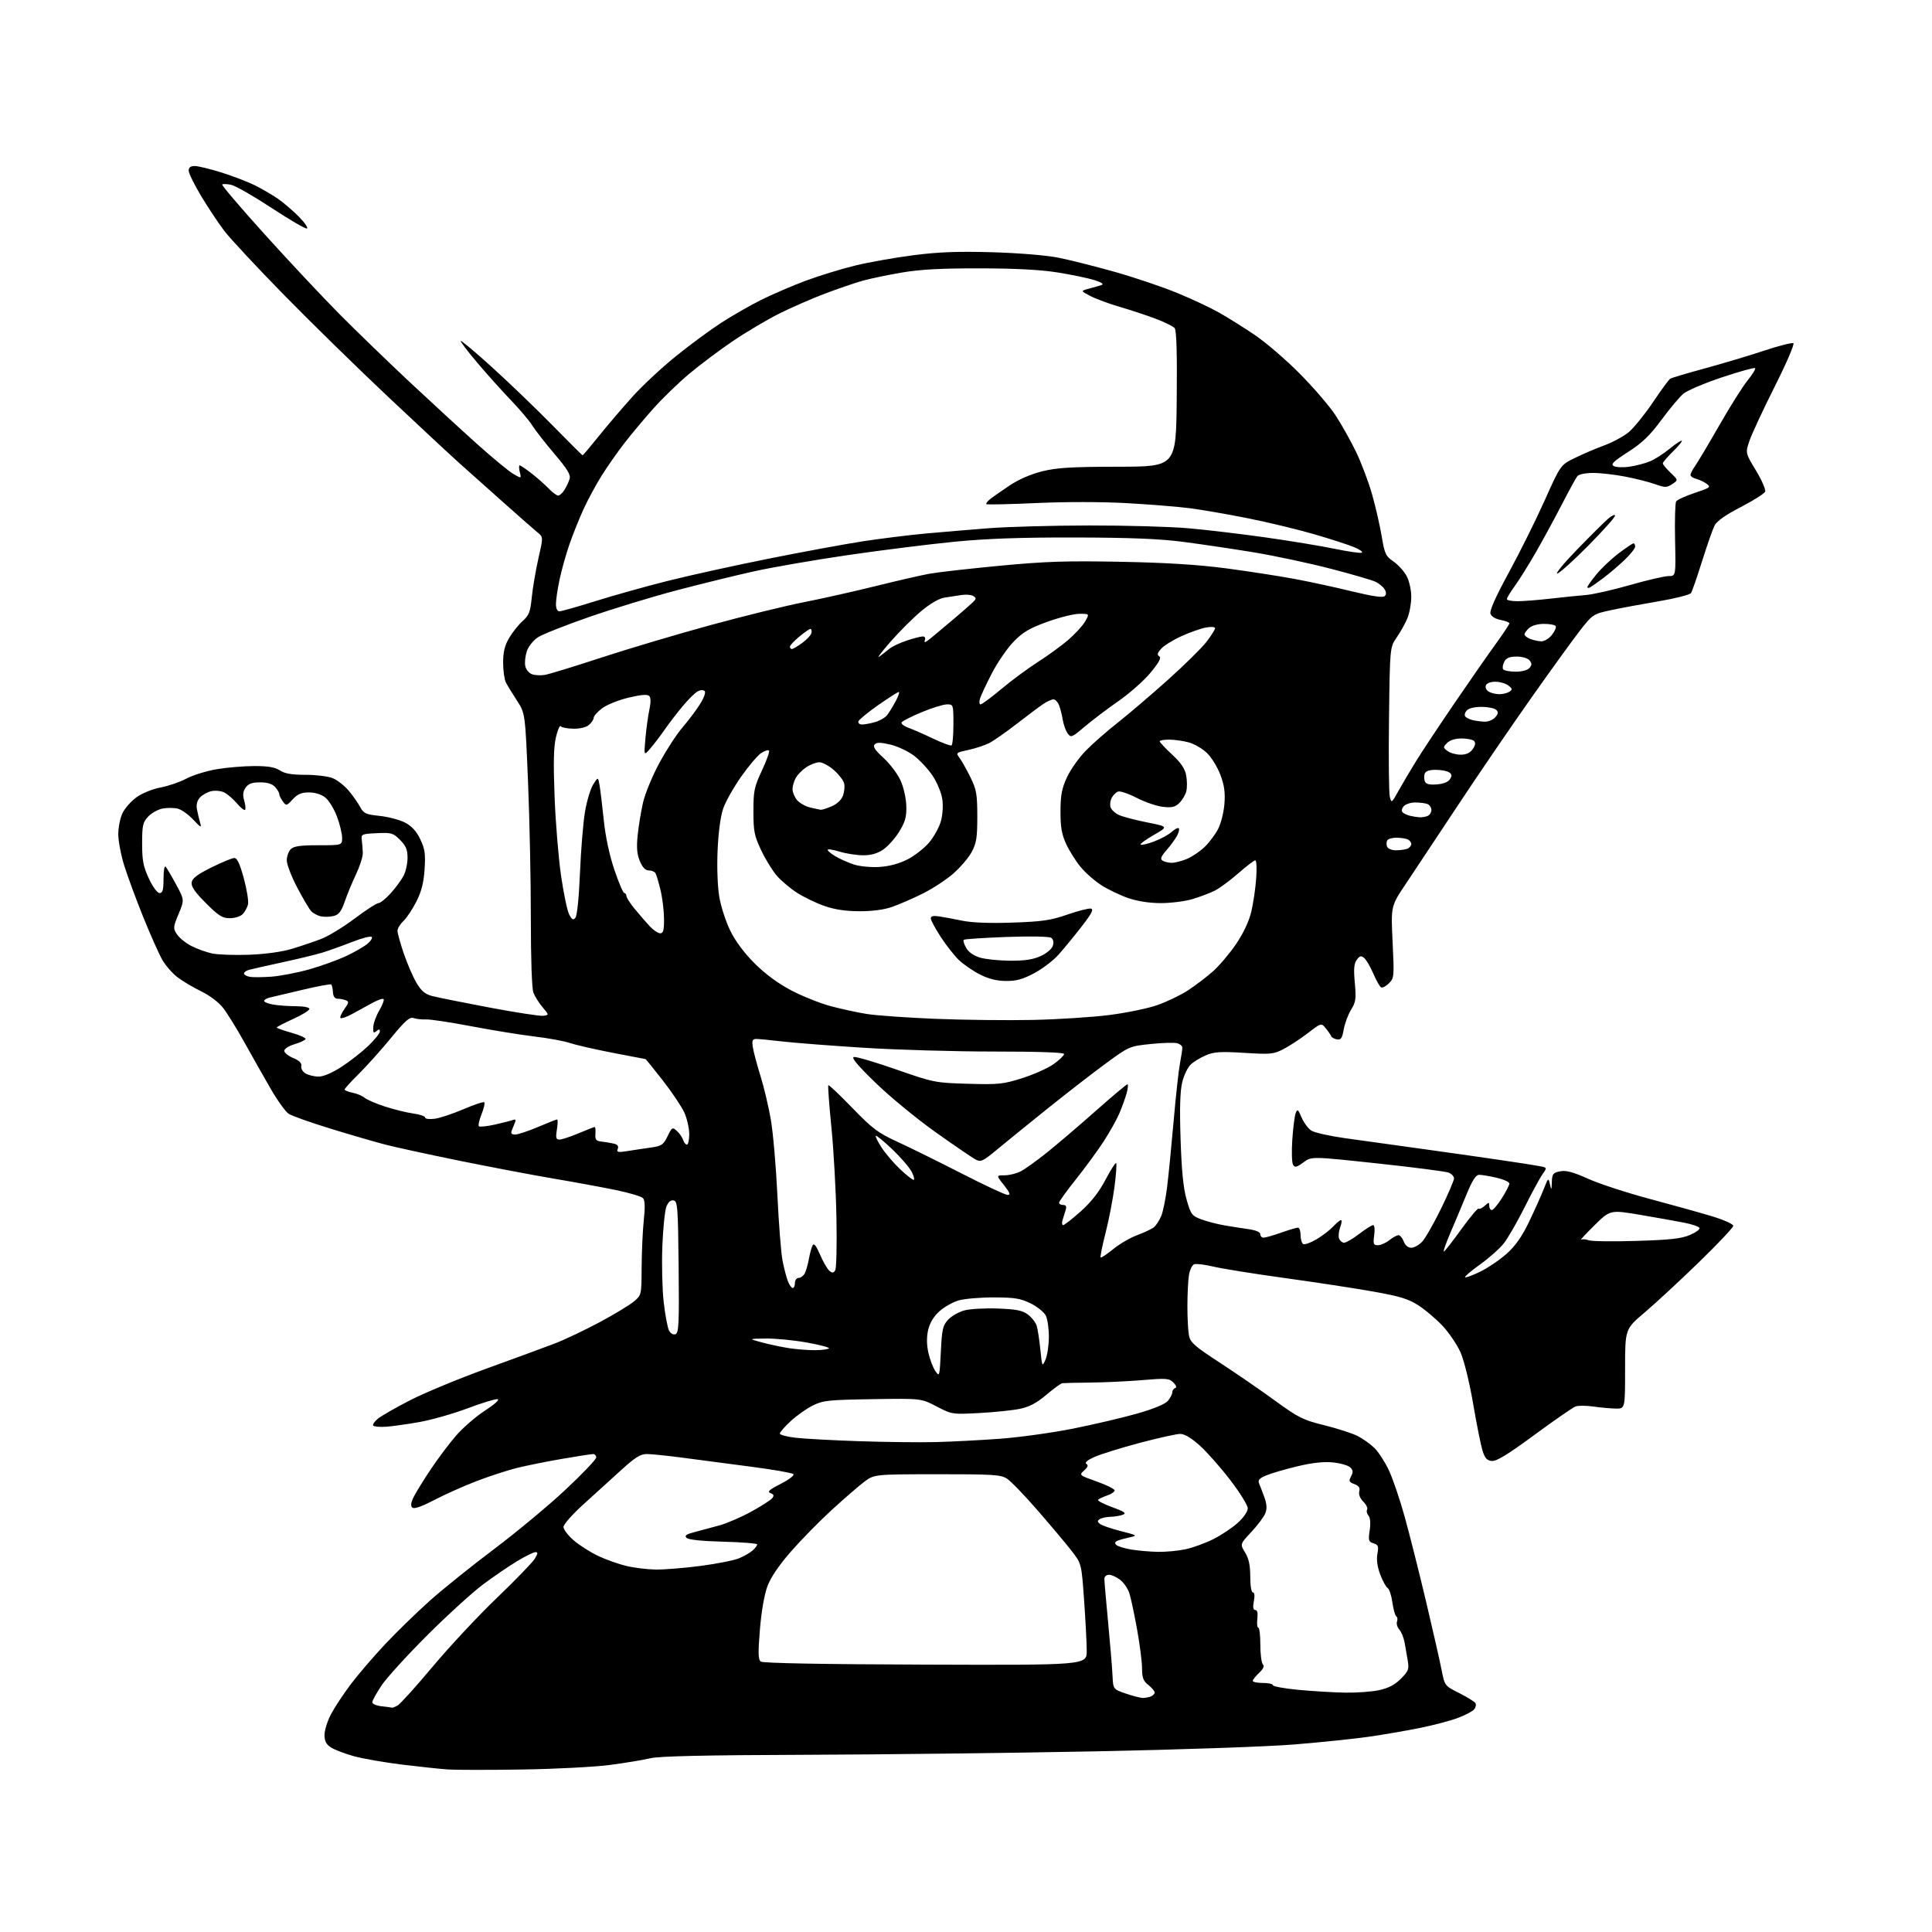 <?xml version="1.0" encoding="UTF-8" standalone="no"?>
<svg 
  version="1.1" 
  xmlns="http://www.w3.org/2000/svg" 
  xmlns:xlink="http://www.w3.org/1999/xlink" 
  xmlns:svg="http://www.w3.org/2000/svg"
  xmlns:rdf="http://www.w3.org/1999/02/22-rdf-syntax-ns#"
  xmlns:cc="http://creativecommons.org/ns#"
  xmlns:dc="http://purl.org/dc/elements/1.1/"
  viewBox="0 0 768 768"
  width="768"
  height="768"
>
<style>svg {background-color: white; }</style>"
<path stroke="none" fill="black" fill-rule="evenodd" d="M207.50,703.41C194.30,703.61 181.03,703.60 178.00,703.39C174.97,703.18 166.78,702.30 159.78,701.45C152.79,700.59 144.15,699.08 140.58,698.09C137.02,697.11 132.95,695.54 131.55,694.63C129.66,693.39 129.00,692.09 129.00,689.63C129.00,687.80 130.16,684.09 131.59,681.40C133.01,678.70 136.55,673.35 139.45,669.50C142.36,665.65 148.51,658.48 153.12,653.57C157.73,648.67 165.75,640.86 170.95,636.23C176.15,631.60 187.62,622.38 196.45,615.75C205.28,609.11 218.01,598.52 224.75,592.22C231.49,585.91 237.00,580.13 237.00,579.38C237.00,578.62 236.44,578.00 235.75,578.01C235.06,578.01 229.49,578.88 223.37,579.93C217.25,580.98 209.15,582.62 205.37,583.56C201.59,584.51 194.45,586.84 189.50,588.74C184.55,590.64 176.99,594.01 172.69,596.24C167.35,599.01 164.56,599.96 163.86,599.26C163.15,598.55 163.37,597.17 164.55,594.86C165.50,593.01 168.52,588.12 171.28,584.00C174.03,579.88 178.51,573.91 181.24,570.75C183.96,567.59 189.15,563.09 192.77,560.75C196.59,558.28 198.70,556.38 197.81,556.20C196.96,556.04 191.60,557.67 185.88,559.83C180.17,561.98 171.45,564.46 166.50,565.33C161.55,566.20 155.61,567.02 153.29,567.16C150.98,567.30 148.78,567.11 148.40,566.73C148.02,566.36 148.79,565.15 150.11,564.04C151.42,562.93 157.22,559.60 163.00,556.63C168.78,553.66 182.45,548.00 193.38,544.04C204.32,540.09 216.55,535.58 220.57,534.04C224.58,532.49 232.61,528.68 238.40,525.58C244.19,522.47 250.30,518.78 251.97,517.37C255.00,514.82 255.00,514.82 255.06,503.66C255.10,497.52 255.48,489.12 255.92,485.00C256.48,479.82 256.38,477.12 255.60,476.28C254.99,475.60 250.06,474.14 244.65,473.03C239.24,471.92 228.12,469.87 219.94,468.49C211.76,467.10 195.03,463.93 182.78,461.44C170.53,458.94 157.12,456.03 153.00,454.95C148.88,453.88 139.09,451.03 131.26,448.62C123.43,446.21 116.00,443.57 114.76,442.76C113.52,441.95 110.32,437.50 107.65,432.89C104.98,428.28 100.29,420.00 97.24,414.50C94.18,409.00 90.34,402.78 88.69,400.67C86.95,398.43 83.33,395.69 79.98,394.07C76.83,392.54 72.60,390.03 70.58,388.49C68.55,386.95 65.84,383.84 64.54,381.59C63.24,379.34 59.83,371.69 56.96,364.59C54.10,357.50 50.69,348.27 49.39,344.09C48.09,339.92 47.02,334.32 47.02,331.65C47.01,328.98 47.75,325.22 48.67,323.28C49.59,321.35 52.09,318.49 54.24,316.94C56.49,315.31 60.56,313.66 63.82,313.04C66.95,312.45 71.58,310.85 74.12,309.50C76.66,308.14 82.06,306.47 86.12,305.78C90.18,305.09 96.90,304.53 101.05,304.52C106.57,304.51 109.31,304.97 111.26,306.25C113.21,307.53 115.98,308.00 121.50,308.00C125.66,308.00 130.52,308.61 132.30,309.35C134.08,310.09 136.87,312.28 138.52,314.20C140.16,316.13 142.23,319.05 143.11,320.70C144.56,323.37 145.37,323.75 150.88,324.33C154.26,324.68 158.77,325.86 160.91,326.95C163.64,328.35 165.45,330.29 167.02,333.54C168.90,337.42 169.18,339.32 168.78,345.51C168.43,350.90 167.56,354.33 165.51,358.39C163.97,361.43 161.65,364.92 160.36,366.13C159.06,367.35 158.00,369.09 158.00,370.00C158.00,370.91 159.12,374.94 160.49,378.97C161.86,382.99 164.12,388.23 165.51,390.61C167.45,393.92 168.92,395.17 171.77,395.93C173.82,396.47 184.05,398.53 194.50,400.50C204.95,402.47 214.58,403.95 215.90,403.79C218.31,403.50 218.31,403.50 215.68,400.39C214.24,398.68 212.59,396.06 212.03,394.57C211.42,392.96 211.01,381.09 211.02,365.18C211.03,350.51 210.53,326.12 209.91,311.00C208.77,283.50 208.77,283.50 205.50,278.50C203.70,275.75 201.73,272.52 201.11,271.32C200.50,270.11 200.00,266.55 200.00,263.40C200.00,259.16 200.62,256.62 202.40,253.59C203.72,251.34 206.13,248.32 207.76,246.87C210.30,244.60 210.81,243.28 211.40,237.37C211.78,233.59 212.96,226.68 214.02,222.00C215.96,213.50 215.96,213.50 213.73,211.68C212.50,210.69 206.35,205.29 200.06,199.68C193.77,194.08 185.90,187.06 182.56,184.07C179.23,181.09 166.60,169.33 154.50,157.95C142.40,146.56 123.72,128.29 113.00,117.35C102.28,106.41 91.59,94.94 89.24,91.88C86.90,88.81 82.74,82.56 79.99,77.99C77.25,73.42 75.00,68.85 75.00,67.84C75.00,66.55 75.74,66.00 77.45,66.00C78.79,66.00 83.63,67.18 88.20,68.62C92.76,70.06 98.75,72.37 101.50,73.75C104.25,75.14 108.30,77.51 110.50,79.02C112.70,80.54 116.43,83.73 118.79,86.13C121.15,88.52 122.59,90.64 122.00,90.83C121.41,91.03 115.10,87.36 107.99,82.68C100.88,78.00 93.66,73.87 91.96,73.49C90.25,73.12 88.62,73.05 88.33,73.34C88.04,73.63 95.65,82.56 105.24,93.18C114.83,103.81 128.26,118.13 135.09,125.01C141.91,131.88 154.48,144.03 163.00,152.01C171.53,159.98 183.52,171.00 189.65,176.50C195.79,182.00 202.26,187.35 204.04,188.39C207.29,190.28 207.29,190.28 206.62,187.64C206.26,186.19 206.24,185.00 206.59,185.00C206.93,185.00 209.08,186.45 211.36,188.23C213.64,190.01 216.69,192.71 218.15,194.23C219.61,195.75 221.29,197.00 221.88,197.00C222.47,197.00 223.59,195.99 224.37,194.75C225.15,193.51 226.08,191.54 226.42,190.38C226.91,188.73 225.57,186.50 220.44,180.47C216.80,176.19 212.80,171.07 211.55,169.09C210.30,167.12 206.56,162.68 203.24,159.24C199.91,155.79 193.94,149.14 189.96,144.46C185.98,139.77 182.92,135.75 183.15,135.52C183.38,135.29 188.95,139.97 195.53,145.93C202.11,151.88 212.86,162.20 219.41,168.87C225.95,175.54 231.44,181.00 231.60,181.00C231.76,181.00 234.73,177.48 238.19,173.17C241.66,168.87 247.65,161.86 251.50,157.60C255.35,153.33 263.00,146.20 268.50,141.74C274.00,137.29 282.10,131.30 286.50,128.44C290.90,125.58 298.10,121.44 302.50,119.25C306.90,117.05 314.88,113.61 320.24,111.61C325.60,109.61 334.51,106.88 340.03,105.54C345.56,104.20 356.02,102.35 363.28,101.43C373.22,100.16 380.93,99.88 394.49,100.27C404.97,100.58 415.95,101.48 420.74,102.44C425.28,103.34 435.36,105.88 443.15,108.08C450.95,110.28 462.09,114.04 467.91,116.44C473.73,118.83 481.21,122.33 484.53,124.22C487.85,126.10 494.15,130.04 498.53,132.97C502.91,135.90 511.02,142.84 516.54,148.40C522.06,153.95 528.49,161.43 530.84,165.00C533.19,168.57 536.85,175.10 538.99,179.50C541.12,183.90 544.02,191.55 545.42,196.50C546.82,201.45 548.54,208.96 549.25,213.19C550.42,220.19 550.84,221.09 553.91,223.19C555.77,224.46 558.13,227.07 559.15,228.98C560.21,230.98 561.00,234.52 561.00,237.27C561.00,239.91 560.30,243.74 559.45,245.78C558.60,247.83 556.69,251.26 555.20,253.41C552.50,257.33 552.50,257.33 552.15,285.69C551.95,301.28 552.10,315.25 552.47,316.72C553.12,319.34 553.20,319.29 555.88,314.45C557.40,311.73 560.58,306.35 562.95,302.50C565.33,298.65 572.19,288.30 578.20,279.50C584.20,270.70 591.56,260.13 594.56,256.01C597.55,251.88 600.00,248.19 600.00,247.80C600.00,247.41 598.44,246.80 596.53,246.44C594.42,246.04 592.84,245.07 592.48,243.93C592.09,242.71 594.62,237.07 599.79,227.58C604.13,219.61 610.53,206.74 614.01,198.97C620.33,184.86 620.33,184.86 625.92,182.10C628.99,180.58 634.25,178.33 637.60,177.10C640.96,175.87 645.37,173.49 647.41,171.82C649.44,170.14 653.77,164.80 657.03,159.96C660.29,155.11 663.40,150.87 663.94,150.54C664.48,150.20 670.68,148.36 677.71,146.44C684.75,144.53 695.33,141.36 701.23,139.40C707.12,137.45 712.38,136.12 712.90,136.44C713.42,136.76 710.06,144.56 705.43,153.76C700.80,162.97 696.29,172.65 695.41,175.29C693.81,180.07 693.81,180.07 698.02,187.03C700.33,190.85 701.97,194.63 701.67,195.41C701.37,196.20 697.03,198.96 692.03,201.54C686.01,204.65 682.47,207.13 681.58,208.87C680.84,210.32 678.61,216.68 676.63,223.00C674.64,229.32 672.65,235.06 672.21,235.74C671.76,236.42 666.02,237.89 659.45,239.00C652.88,240.11 644.29,241.71 640.36,242.55C633.41,244.05 633.11,244.24 628.36,250.27C625.69,253.67 616.82,265.92 608.66,277.48C600.51,289.04 587.29,308.40 579.30,320.50C571.30,332.60 562.09,346.48 558.83,351.35C552.89,360.19 552.89,360.19 553.58,374.46C554.25,388.24 554.20,388.80 552.10,390.90C550.91,392.09 549.49,392.81 548.97,392.48C548.44,392.15 547.06,389.68 545.89,386.97C544.73,384.27 543.11,381.50 542.28,380.82C541.06,379.80 540.52,379.93 539.34,381.54C538.23,383.04 538.05,385.17 538.56,390.70C539.14,397.02 538.96,398.32 537.07,401.38C535.89,403.30 534.58,406.81 534.16,409.18C533.54,412.72 533.05,413.44 531.45,413.16C530.38,412.97 529.35,412.41 529.17,411.92C528.99,411.43 528.03,410.02 527.04,408.80C525.24,406.57 525.24,406.57 519.87,410.69C516.92,412.96 512.57,415.81 510.22,417.02C506.25,419.07 505.11,419.18 494.65,418.53C485.31,417.95 482.68,418.11 479.44,419.46C477.29,420.36 474.54,422.02 473.34,423.15C472.13,424.28 470.60,427.48 469.94,430.27C469.09,433.77 468.90,440.72 469.30,452.91C469.71,465.44 470.39,472.33 471.69,476.85C473.38,482.77 473.77,483.30 477.50,484.70C479.70,485.52 483.75,486.58 486.50,487.06C489.25,487.54 493.64,488.23 496.25,488.60C499.26,489.03 501.00,489.78 501.00,490.64C501.00,491.39 501.58,492.00 502.28,492.00C502.99,492.00 506.13,491.10 509.26,490.00C512.39,488.90 515.41,488.00 515.98,488.00C516.54,488.00 517.00,489.32 517.00,490.94C517.00,492.56 517.46,494.17 518.03,494.52C518.60,494.87 520.96,494.04 523.28,492.67C525.60,491.31 528.59,489.02 529.92,487.60C531.26,486.17 532.68,485.00 533.09,485.00C533.49,485.00 533.34,486.28 532.75,487.85C532.16,489.42 531.96,491.45 532.31,492.35C532.65,493.26 533.56,494.00 534.32,494.00C535.09,494.00 537.78,492.43 540.30,490.50C542.82,488.57 545.31,487.00 545.84,487.00C546.39,487.00 546.58,488.73 546.27,491.00C545.80,494.51 545.98,495.00 547.73,495.00C548.83,495.00 550.87,494.10 552.27,493.00C553.67,491.90 555.32,491.00 555.93,491.00C556.55,491.00 557.48,492.12 558.00,493.50C558.59,495.06 559.73,496.00 561.02,496.00C562.16,496.00 564.12,494.90 565.36,493.55C566.61,492.21 569.96,486.33 572.82,480.50C575.67,474.66 578.00,469.23 578.00,468.42C578.00,467.61 576.99,466.57 575.75,466.11C574.51,465.65 561.77,464.01 547.43,462.47C521.37,459.67 521.37,459.67 518.13,462.06C515.44,464.05 514.75,464.21 514.01,463.02C513.52,462.23 513.39,457.74 513.71,453.04C514.03,448.34 514.63,443.60 515.05,442.50C515.72,440.74 516.00,440.94 517.41,444.23C518.29,446.28 520.02,448.62 521.26,449.42C522.49,450.22 528.45,451.57 534.50,452.42C540.55,453.27 553.60,455.08 563.50,456.45C573.40,457.82 587.80,459.86 595.50,460.99C603.20,462.11 610.74,463.29 612.26,463.60C615.02,464.16 615.02,464.16 613.13,466.83C612.10,468.30 608.88,474.23 606.00,480.00C603.11,485.77 599.41,492.20 597.77,494.27C596.14,496.35 591.90,500.11 588.35,502.64C584.81,505.17 582.13,507.46 582.39,507.72C582.66,507.99 585.40,506.97 588.49,505.46C591.57,503.95 596.29,500.74 598.98,498.33C602.42,495.23 605.02,491.53 607.81,485.72C609.98,481.20 612.60,475.36 613.63,472.74C615.44,468.15 615.52,468.08 616.13,470.74C616.71,473.28 616.77,473.21 616.88,469.88C616.99,466.64 617.34,466.18 620.15,465.62C622.54,465.14 625.25,465.87 631.40,468.62C635.85,470.62 646.92,474.23 656.00,476.64C665.08,479.06 676.21,482.17 680.75,483.55C685.29,484.93 689.00,486.61 689.00,487.28C689.01,487.95 682.82,494.51 675.25,501.85C667.69,509.19 658.01,518.14 653.75,521.75C646.00,528.31 646.00,528.31 646.00,544.16C646.00,560.00 646.00,560.00 642.25,559.93C640.19,559.89 636.18,559.52 633.35,559.12C630.51,558.71 627.34,558.70 626.29,559.09C625.24,559.48 617.88,564.57 609.94,570.41C599.34,578.21 594.84,580.96 593.00,580.76C591.04,580.56 590.24,579.63 589.28,576.50C588.62,574.30 586.94,565.90 585.56,557.83C584.12,549.44 581.99,540.78 580.59,537.61C579.24,534.56 576.04,529.82 573.47,527.07C570.90,524.33 566.57,520.65 563.84,518.90C559.80,516.31 556.43,515.28 545.69,513.38C538.44,512.09 522.60,509.68 510.50,508.01C498.40,506.34 485.72,504.31 482.32,503.49C478.92,502.68 475.48,502.26 474.69,502.57C473.89,502.87 472.97,504.78 472.63,506.81C472.30,508.84 472.02,514.38 472.01,519.13C472.00,523.87 472.29,529.18 472.64,530.93C473.18,533.66 474.94,535.20 484.89,541.68C491.27,545.84 501.13,552.62 506.80,556.75C516.17,563.57 517.94,564.46 526.49,566.57C531.65,567.85 537.60,569.78 539.70,570.85C541.81,571.92 544.82,574.08 546.41,575.65C548.00,577.22 550.57,581.20 552.12,584.50C553.67,587.80 556.50,596.12 558.40,603.00C560.31,609.88 564.11,624.95 566.85,636.50C569.58,648.05 572.38,660.34 573.05,663.81C574.28,670.11 574.28,670.11 580.07,673.03C583.25,674.64 586.15,676.44 586.51,677.02C586.88,677.61 586.64,678.73 585.99,679.51C585.35,680.29 582.40,681.83 579.44,682.94C576.48,684.04 569.66,685.84 564.28,686.92C558.90,688.00 549.77,689.57 544.00,690.40C538.23,691.22 524.95,692.60 514.50,693.45C503.89,694.32 469.01,695.53 435.50,696.19C402.50,696.84 350.30,697.46 319.50,697.56C280.03,697.69 262.02,698.10 258.50,698.94C255.75,699.60 248.55,700.79 242.50,701.59C236.45,702.39 220.70,703.21 207.50,703.41zM155.82,678.83C155.99,678.92 156.97,678.55 158.00,678.00C159.03,677.45 165.29,670.52 171.91,662.61C178.53,654.70 189.97,642.44 197.34,635.36C204.71,628.29 211.53,621.26 212.49,619.75C213.84,617.61 213.93,617.00 212.87,617.00C212.11,617.00 208.83,618.61 205.58,620.58C202.32,622.54 196.24,626.69 192.08,629.79C187.91,632.89 177.94,641.97 169.92,649.96C161.90,657.96 153.69,666.97 151.67,669.99C149.65,673.00 148.00,676.01 148.00,676.68C148.00,677.34 149.69,678.06 151.75,678.27C153.81,678.49 155.64,678.74 155.82,678.83zM454.17,674.96C455.09,674.98 456.55,674.73 457.42,674.39C458.29,674.06 459.00,673.34 459.00,672.79C459.00,672.24 457.88,670.90 456.50,669.82C454.48,668.23 454.00,666.97 453.98,663.18C453.98,660.60 453.07,653.55 451.97,647.50C450.88,641.45 449.50,635.04 448.92,633.27C448.33,631.49 446.70,629.12 445.29,628.02C443.88,626.91 441.89,626.00 440.87,626.00C439.81,626.00 439.00,626.71 439.00,627.62C439.00,628.51 439.67,636.28 440.49,644.87C441.31,653.47 442.10,662.98 442.24,666.00C442.50,671.50 442.50,671.50 447.50,673.21C450.25,674.14 453.25,674.93 454.17,674.96zM534.70,672.85C539.21,672.93 545.28,672.49 548.18,671.87C551.93,671.06 554.46,669.74 556.86,667.34C559.87,664.33 560.18,663.53 559.62,660.22C559.28,658.17 558.71,654.92 558.37,653.00C558.03,651.08 557.08,648.73 556.26,647.79C555.43,646.85 555.02,645.40 555.34,644.57C555.65,643.74 555.52,642.82 555.05,642.53C554.58,642.24 553.88,639.75 553.50,637.00C553.12,634.24 552.27,631.66 551.60,631.25C550.94,630.84 549.60,628.39 548.64,625.82C547.49,622.73 547.11,619.94 547.54,617.66C548.10,614.68 547.88,614.10 545.99,613.50C544.02,612.87 543.87,612.35 544.47,608.34C544.90,605.48 544.72,603.37 543.98,602.48C543.35,601.71 543.11,600.63 543.45,600.08C543.79,599.53 543.11,598.11 541.94,596.94C540.64,595.64 540.01,594.05 540.33,592.85C540.70,591.43 540.16,590.63 538.38,589.95C536.24,589.14 536.07,588.74 537.06,586.89C537.95,585.22 537.89,584.46 536.76,583.33C535.96,582.54 532.88,581.64 529.91,581.34C526.22,580.96 521.73,581.45 515.78,582.87C510.98,584.01 505.42,585.63 503.42,586.47C500.56,587.66 499.94,588.36 500.53,589.74C500.93,590.71 501.88,593.18 502.62,595.22C503.57,597.85 503.69,599.70 503.00,601.50C502.47,602.91 499.98,606.25 497.47,608.93C492.91,613.80 492.91,613.80 494.95,617.15C496.43,619.58 496.99,622.22 497.00,626.75C497.00,630.43 497.43,633.00 498.05,633.00C498.70,633.00 498.84,634.31 498.43,636.50C497.97,638.95 498.14,640.00 499.00,640.00C499.80,640.00 500.08,641.19 499.81,643.50C499.59,645.42 499.76,647.00 500.20,647.00C500.64,647.00 501.00,650.06 501.00,653.80C501.00,657.54 501.46,661.06 502.01,661.61C502.70,662.30 502.21,663.39 500.51,664.99C499.13,666.29 498.00,667.72 498.00,668.17C498.00,668.63 499.80,669.00 502.00,669.00C504.20,669.00 506.00,669.40 506.00,669.89C506.00,670.38 510.61,671.22 516.25,671.75C521.89,672.27 530.19,672.77 534.70,672.85zM367.86,661.71C432.00,661.93 432.00,661.93 431.99,656.21C431.98,653.07 431.51,643.99 430.94,636.03C429.91,621.56 429.91,621.56 426.00,616.53C423.86,613.76 417.81,606.55 412.55,600.50C407.30,594.45 401.77,588.71 400.25,587.76C397.82,586.21 394.59,586.01 372.50,586.03C347.50,586.06 347.50,586.06 343.50,589.08C341.30,590.74 335.50,595.77 330.62,600.24C325.73,604.72 318.44,612.16 314.41,616.76C309.64,622.22 306.39,627.01 305.07,630.54C303.84,633.84 302.67,640.54 302.08,647.72C301.31,657.11 301.38,659.70 302.41,660.50C303.24,661.14 326.97,661.58 367.86,661.71zM260.70,623.92C264.11,623.96 272.14,623.31 278.55,622.47C284.95,621.63 291.82,620.27 293.81,619.43C295.80,618.60 298.23,617.20 299.21,616.31C300.20,615.42 301.00,614.35 301.00,613.94C301.00,613.53 294.95,613.04 287.55,612.85C279.00,612.63 273.67,612.07 272.92,611.32C272.02,610.42 272.77,609.88 276.12,609.02C278.53,608.40 282.98,607.20 286.00,606.36C289.02,605.52 294.71,603.06 298.63,600.91C302.55,598.75 306.28,596.37 306.91,595.61C307.80,594.54 307.66,594.08 306.28,593.53C304.89,592.98 305.77,592.18 310.37,589.84C313.70,588.14 315.87,586.47 315.37,585.98C314.89,585.50 307.30,584.17 298.50,583.03C289.70,581.88 277.51,580.28 271.42,579.47C265.32,578.66 258.89,578.00 257.13,578.00C254.59,578.00 252.49,579.31 247.07,584.25C243.31,587.69 236.58,593.80 232.11,597.83C227.54,601.96 224.00,605.96 224.00,607.00C224.00,608.01 225.84,610.42 228.10,612.35C230.35,614.28 234.69,617.04 237.74,618.49C240.80,619.93 245.81,621.73 248.90,622.47C251.98,623.22 257.29,623.87 260.70,623.92zM460.20,616.88C463.34,616.95 468.29,616.49 471.20,615.87C474.12,615.26 479.10,613.44 482.28,611.85C485.46,610.25 489.85,607.33 492.03,605.35C494.35,603.26 496.00,600.86 496.00,599.58C496.00,598.38 492.86,593.31 489.03,588.32C485.20,583.33 479.75,577.16 476.92,574.62C473.56,571.60 470.87,570.00 469.15,570.00C467.71,570.00 460.44,571.61 453.01,573.58C445.58,575.56 437.50,578.07 435.07,579.16C432.24,580.43 431.07,581.42 431.84,581.90C432.71,582.44 432.47,583.17 430.97,584.53C428.91,586.39 428.93,586.42 436.06,588.95C439.99,590.35 443.16,591.95 443.09,592.50C443.03,593.05 441.66,593.95 440.06,594.50C438.45,595.05 436.85,595.80 436.49,596.17C436.13,596.53 438.64,597.85 442.06,599.10C446.95,600.88 447.88,601.53 446.39,602.12C445.35,602.52 443.15,602.90 441.50,602.95C439.85,602.99 437.92,603.40 437.20,603.85C436.14,604.53 436.15,604.88 437.22,605.77C437.95,606.37 441.68,607.66 445.52,608.63C451.95,610.25 452.25,610.45 449.36,611.05C447.63,611.41 445.42,612.01 444.44,612.38C443.22,612.85 442.99,613.39 443.70,614.10C444.26,614.66 446.93,615.50 449.61,615.95C452.30,616.40 457.07,616.82 460.20,616.88zM372.00,573.25C378.32,573.09 389.80,572.49 397.50,571.93C405.20,571.36 418.25,569.55 426.50,567.91C434.75,566.26 446.23,563.57 452.00,561.93C458.70,560.02 463.13,558.18 464.25,556.86C465.21,555.71 466.00,554.19 466.00,553.47C466.00,552.75 466.51,552.00 467.13,551.79C467.85,551.55 467.59,550.74 466.43,549.57C464.75,547.90 463.64,547.81 454.04,548.62C448.25,549.10 439.00,549.54 433.50,549.59C428.00,549.64 422.97,549.76 422.33,549.84C421.69,549.93 418.82,552.00 415.96,554.44C412.25,557.61 409.27,559.21 405.63,559.99C402.81,560.60 395.54,561.36 389.48,561.69C378.52,562.28 378.43,562.26 372.31,559.08C366.16,555.88 366.16,555.88 346.83,556.19C329.10,556.47 327.13,556.69 323.00,558.76C320.52,560.00 316.59,562.80 314.25,564.97C311.91,567.14 310.00,569.34 310.00,569.86C310.00,570.38 312.81,571.13 316.25,571.53C319.69,571.93 331.05,572.55 341.50,572.90C351.95,573.25 365.68,573.41 372.00,573.25zM374.00,537.33C374.44,528.30 374.77,526.87 376.93,524.57C378.27,523.14 381.17,521.49 383.38,520.90C385.58,520.31 391.54,519.97 396.62,520.16C404.04,520.43 406.40,520.91 408.62,522.56C410.13,523.69 411.71,525.72 412.11,527.06C412.52,528.40 413.17,532.65 413.56,536.50C414.26,543.36 414.30,543.44 415.59,540.50C416.32,538.85 416.92,534.80 416.94,531.50C416.96,528.20 416.41,524.38 415.74,523.00C415.06,521.62 412.36,519.44 409.74,518.14C405.74,516.16 403.42,515.77 395.24,515.74C389.88,515.72 383.55,516.25 381.17,516.91C378.79,517.58 375.28,519.56 373.37,521.31C371.08,523.41 369.57,525.95 368.94,528.75C368.31,531.55 368.35,534.61 369.05,537.75C369.63,540.36 370.87,543.62 371.81,545.00C373.46,547.44 373.51,547.27 374.00,537.33zM324.30,536.72C326.94,536.67 329.29,536.34 329.52,535.97C329.74,535.61 325.75,534.57 320.66,533.66C315.56,532.75 308.26,532.04 304.44,532.09C297.50,532.18 297.50,532.18 302.89,533.64C305.86,534.45 310.81,535.49 313.89,535.95C316.98,536.41 321.66,536.76 324.30,536.72zM268.53,530.35C269.82,529.85 270.00,526.12 269.77,503.65C269.52,479.70 269.35,477.50 267.75,477.19C266.60,476.97 265.63,477.81 264.90,479.68C264.29,481.23 263.56,488.35 263.29,495.50C263.01,502.65 263.26,512.65 263.84,517.71C264.42,522.78 265.37,527.83 265.96,528.93C266.60,530.12 267.64,530.69 268.53,530.35zM315.12,512.00C315.60,512.00 316.00,511.10 316.00,510.00C316.00,508.90 316.66,508.00 317.46,508.00C318.27,508.00 319.36,507.20 319.88,506.23C320.40,505.26 321.15,502.67 321.54,500.48C321.93,498.29 322.60,495.85 323.02,495.07C323.56,494.05 324.44,495.15 326.00,498.78C327.22,501.62 328.88,504.48 329.69,505.15C330.85,506.12 331.33,506.08 332.02,504.97C332.49,504.21 332.71,494.78 332.50,484.04C332.30,473.29 331.39,457.14 330.50,448.15C329.60,439.16 329.05,431.62 329.27,431.39C329.50,431.17 333.79,435.22 338.79,440.39C346.82,448.69 348.96,450.30 356.80,453.91C361.70,456.16 373.18,461.83 382.31,466.50C391.44,471.18 399.64,475.00 400.54,475.00C401.80,475.00 401.46,474.11 399.08,471.10C395.99,467.20 395.99,467.20 399.35,467.20C401.20,467.20 404.08,466.49 405.76,465.62C407.44,464.76 412.12,461.40 416.15,458.17C420.19,454.94 428.90,447.51 435.50,441.66C442.10,435.82 447.80,431.02 448.17,431.02C448.54,431.01 448.39,432.61 447.85,434.58C447.31,436.54 446.00,440.17 444.94,442.63C443.89,445.10 441.06,450.13 438.67,453.81C436.27,457.49 431.32,464.25 427.66,468.84C424.00,473.43 421.00,477.59 421.00,478.09C421.00,478.59 421.73,479.00 422.62,479.00C423.77,479.00 424.06,479.57 423.62,481.00C423.28,482.10 422.72,483.90 422.38,485.00C422.04,486.10 422.16,487.00 422.63,487.00C423.11,486.99 426.24,484.54 429.60,481.55C433.78,477.82 436.87,473.88 439.44,468.98C441.50,465.06 443.41,462.08 443.69,462.35C443.96,462.63 443.67,466.87 443.03,471.77C442.39,476.67 440.80,484.90 439.49,490.05C438.17,495.21 437.29,499.62 437.52,499.86C437.76,500.09 440.00,498.60 442.52,496.54C445.03,494.48 449.35,491.97 452.12,490.96C454.89,489.94 457.87,488.53 458.73,487.81C459.60,487.09 460.89,485.10 461.61,483.39C462.32,481.68 463.37,476.51 463.94,471.89C464.51,467.28 465.68,455.46 466.54,445.64C467.39,435.81 468.52,425.51 469.05,422.75C469.57,419.99 470.00,417.17 470.00,416.48C470.00,415.79 469.06,414.99 467.91,414.69C466.76,414.39 462.03,414.53 457.38,415.01C449.04,415.87 448.84,415.96 439.72,422.63C434.65,426.34 424.20,434.43 416.50,440.61C408.80,446.79 399.71,454.16 396.31,456.99C390.70,461.65 389.90,462.02 387.81,460.92C386.54,460.25 379.43,455.40 372.00,450.13C364.57,444.86 353.84,436.04 348.15,430.53C340.94,423.55 338.29,420.40 339.44,420.17C340.35,419.99 347.93,422.22 356.29,425.14C371.21,430.34 371.75,430.44 384.81,430.82C397.06,431.17 398.78,430.99 406.51,428.53C411.13,427.06 416.72,424.53 418.95,422.92C421.18,421.31 423.00,419.54 423.00,418.99C423.00,418.36 412.85,418.00 394.89,418.00C379.43,418.00 356.14,417.32 343.14,416.49C330.14,415.67 315.68,414.54 311.00,414.00C306.32,413.45 301.66,413.00 300.64,413.00C299.11,413.00 298.87,413.58 299.26,416.25C299.52,418.04 300.88,423.13 302.26,427.57C303.65,432.00 305.52,439.88 306.42,445.07C307.31,450.25 308.49,463.73 309.02,475.00C309.56,486.27 310.47,497.98 311.05,501.00C311.64,504.02 312.59,507.74 313.18,509.25C313.76,510.76 314.64,512.00 315.12,512.00zM574.02,497.49C574.51,497.18 577.68,493.10 581.06,488.41C584.45,483.72 587.47,480.14 587.78,480.44C588.09,480.75 589.16,480.26 590.17,479.35C591.87,477.81 592.00,477.81 592.00,479.35C592.00,480.26 592.46,481.00 593.02,481.00C593.58,481.00 595.38,478.89 597.02,476.30C598.66,473.72 600.00,471.10 600.00,470.48C600.00,469.85 597.72,468.82 594.92,468.17C592.13,467.53 589.02,467.00 588.02,467.00C586.68,467.00 585.33,469.07 582.99,474.75C581.24,479.01 578.30,485.99 576.47,490.27C574.64,494.54 573.54,497.79 574.02,497.49zM650.50,493.28C664.01,492.87 668.39,492.38 671.82,490.90C674.20,489.88 675.88,488.62 675.56,488.09C675.23,487.56 672.61,486.66 669.73,486.09C666.85,485.51 659.01,484.11 652.29,482.97C640.09,480.90 640.09,480.90 633.79,487.11C630.33,490.53 627.95,493.08 628.50,492.79C629.05,492.49 630.40,492.60 631.50,493.03C632.60,493.45 641.15,493.57 650.50,493.28zM363.16,469.00C363.65,469.00 363.31,467.57 362.41,465.82C361.50,464.07 358.03,460.04 354.68,456.85C351.34,453.67 348.40,451.27 348.15,451.51C347.91,451.76 348.96,453.88 350.49,456.23C352.02,458.58 355.30,462.41 357.78,464.75C360.25,467.09 362.68,469.00 363.16,469.00zM249.73,457.52C252.35,457.10 256.52,456.47 259.00,456.13C262.97,455.57 263.72,455.05 265.36,451.69C267.13,448.07 267.31,447.97 269.08,449.58C270.11,450.50 271.22,452.10 271.54,453.13C271.87,454.16 272.55,455.00 273.07,455.00C273.58,455.00 273.99,453.09 273.98,450.75C273.97,448.41 273.08,444.58 272.02,442.23C270.95,439.89 267.10,434.15 263.46,429.48C259.82,424.82 256.73,421.00 256.59,421.00C256.46,421.00 250.54,419.87 243.43,418.48C236.32,417.10 228.70,415.35 226.50,414.60C224.30,413.84 218.00,412.69 212.50,412.03C207.00,411.37 195.68,409.54 187.34,407.95C179.00,406.36 170.90,405.14 169.34,405.24C167.78,405.33 165.60,405.10 164.49,404.71C162.84,404.14 161.21,405.57 155.29,412.76C151.34,417.57 145.60,423.96 142.55,426.97C139.50,429.97 137.00,432.73 137.00,433.09C137.00,433.45 138.43,434.04 140.18,434.39C141.94,434.74 144.07,435.64 144.93,436.38C145.80,437.13 149.43,438.70 153.00,439.86C156.57,441.03 161.64,442.27 164.25,442.63C166.86,442.98 169.00,443.71 169.00,444.24C169.00,444.78 170.67,445.00 172.75,444.73C174.81,444.47 179.98,442.76 184.22,440.93C188.47,439.11 192.20,437.87 192.52,438.18C192.83,438.49 192.33,440.63 191.42,442.92C190.50,445.21 190.03,447.36 190.37,447.70C190.71,448.04 193.58,447.74 196.74,447.03C199.91,446.32 203.14,445.50 203.92,445.20C204.87,444.84 205.15,445.13 204.77,446.08C204.45,446.86 203.88,448.29 203.49,449.25C202.96,450.57 203.28,451.00 204.79,451.00C205.89,451.00 209.96,449.65 213.84,448.00C217.72,446.35 221.15,445.00 221.46,445.00C221.77,445.00 221.74,446.80 221.38,449.00C220.85,452.32 221.03,453.00 222.40,453.00C223.31,453.00 226.73,451.88 230.00,450.50C233.27,449.12 236.15,448.00 236.41,448.00C236.67,448.00 236.79,449.24 236.69,450.75C236.53,453.00 236.95,453.55 239.00,453.78C240.38,453.93 242.55,454.29 243.84,454.57C245.48,454.93 246.00,455.56 245.57,456.68C245.04,458.07 245.59,458.18 249.73,457.52zM126.59,427.96C128.54,427.99 131.93,426.55 135.72,424.10C139.04,421.96 143.83,418.21 146.38,415.77C148.92,413.34 151.00,410.76 151.00,410.05C151.00,409.06 150.67,409.03 149.62,409.90C148.49,410.84 148.26,410.53 148.37,408.27C148.45,406.74 149.54,403.75 150.80,401.62C152.05,399.49 152.81,397.47 152.47,397.14C152.14,396.80 149.98,397.58 147.68,398.86C145.38,400.15 141.79,402.11 139.71,403.22C137.62,404.34 135.66,404.99 135.35,404.68C135.04,404.37 135.73,402.79 136.88,401.16C138.72,398.58 138.79,398.13 137.41,397.60C136.55,397.27 135.09,397.00 134.17,397.00C133.08,397.00 132.45,396.10 132.35,394.43C132.27,393.02 131.97,391.64 131.69,391.36C131.41,391.08 126.31,392.02 120.34,393.45C114.38,394.88 108.49,396.27 107.25,396.54C106.01,396.81 105.00,397.42 105.00,397.89C105.00,398.36 106.69,399.02 108.75,399.36C110.81,399.70 114.86,399.98 117.75,399.99C120.78,400.00 123.00,400.45 123.00,401.06C123.00,401.65 120.08,403.45 116.50,405.07C112.92,406.69 110.00,408.22 110.00,408.46C110.00,408.70 112.69,409.65 115.98,410.57C119.27,411.50 121.73,412.63 121.44,413.10C121.15,413.56 119.13,414.48 116.96,415.13C114.78,415.78 113.00,416.94 113.00,417.71C113.00,418.48 114.60,419.77 116.57,420.59C119.02,421.62 120.02,422.61 119.77,423.79C119.57,424.74 120.32,426.04 121.45,426.71C122.58,427.38 124.89,427.95 126.59,427.96zM410.50,405.44C420.40,405.23 434.05,404.36 440.84,403.50C447.62,402.65 456.24,400.88 459.98,399.57C463.73,398.27 469.20,395.64 472.15,393.74C475.09,391.83 479.58,388.42 482.13,386.16C484.67,383.90 488.83,379.00 491.36,375.27C494.26,370.99 496.48,366.29 497.39,362.50C498.18,359.20 499.06,353.24 499.35,349.25C499.65,345.26 499.49,342.00 499.00,342.00C498.51,342.00 495.50,344.29 492.31,347.10C489.11,349.90 484.93,353.00 483.00,353.99C481.07,354.97 477.06,356.50 474.07,357.39C471.08,358.28 465.41,359.00 461.48,359.00C456.91,359.00 452.20,358.27 448.49,357.00C445.28,355.89 440.47,353.59 437.79,351.87C435.11,350.15 431.37,346.85 429.48,344.54C427.59,342.23 425.02,338.13 423.78,335.42C422.03,331.59 421.54,328.72 421.56,322.50C421.58,316.07 422.08,313.42 424.14,308.98C425.54,305.94 428.90,301.19 431.60,298.43C434.29,295.67 440.06,290.61 444.41,287.19C448.76,283.76 457.70,276.13 464.28,270.23C470.86,264.33 477.77,257.52 479.62,255.11C481.48,252.69 483.00,250.28 483.00,249.74C483.00,249.17 481.49,249.06 479.29,249.47C477.25,249.86 472.87,251.41 469.54,252.93C466.22,254.45 462.62,256.69 461.54,257.91C460.05,259.59 459.88,260.31 460.83,260.90C461.73,261.45 460.77,263.26 457.41,267.34C454.85,270.46 449.09,275.56 444.62,278.68C440.16,281.79 434.09,286.38 431.14,288.88C426.05,293.20 425.72,293.33 424.41,291.54C423.65,290.50 422.77,288.04 422.45,286.08C422.13,284.11 421.46,281.49 420.96,280.25C420.45,279.01 419.47,278.00 418.77,278.01C418.07,278.01 416.31,278.80 414.85,279.76C413.40,280.71 408.67,284.24 404.35,287.60C400.03,290.95 395.06,294.44 393.30,295.35C391.54,296.26 387.80,297.49 384.99,298.10C379.99,299.17 379.92,299.23 381.48,301.35C382.35,302.53 384.28,305.98 385.77,309.00C388.16,313.86 388.48,315.67 388.49,324.50C388.50,332.93 388.15,335.15 386.28,338.64C385.07,340.92 381.77,344.79 378.96,347.25C376.16,349.71 370.63,353.32 366.68,355.27C362.73,357.23 357.25,359.60 354.50,360.55C351.32,361.65 346.59,362.26 341.50,362.23C336.02,362.20 331.64,361.53 327.58,360.09C324.33,358.94 319.50,356.60 316.86,354.91C314.22,353.21 310.63,350.20 308.88,348.21C307.13,346.22 304.31,341.65 302.60,338.05C299.85,332.23 299.50,330.49 299.50,322.50C299.50,314.35 299.82,312.81 302.90,306.24C304.78,302.24 306.03,298.69 305.69,298.35C305.34,298.01 303.93,298.47 302.55,299.37C301.18,300.28 297.59,304.50 294.60,308.76C291.60,313.02 288.38,318.75 287.45,321.50C286.41,324.55 285.55,331.04 285.25,338.15C284.96,345.02 285.25,352.62 285.95,356.65C286.60,360.42 288.56,366.43 290.31,370.00C292.34,374.15 295.85,378.85 300.01,383.00C304.25,387.22 309.34,390.97 314.52,393.69C318.91,395.99 325.88,398.78 330.00,399.90C334.12,401.02 340.65,402.44 344.50,403.06C348.35,403.68 360.73,404.55 372.00,405.01C383.27,405.46 400.60,405.65 410.50,405.44zM399.86,389.95C396.15,389.92 392.96,389.12 389.50,387.35C386.75,385.94 383.02,383.38 381.22,381.67C379.42,379.96 376.16,375.81 373.97,372.46C371.79,369.10 370.00,365.78 370.00,365.07C370.00,364.18 371.01,363.93 373.25,364.27C375.04,364.54 379.20,365.31 382.50,365.99C386.38,366.79 393.44,367.06 402.50,366.75C414.34,366.34 417.70,365.85 424.27,363.57C428.55,362.08 432.77,361.01 433.65,361.18C434.87,361.42 433.97,363.16 429.88,368.42C426.92,372.23 422.81,377.23 420.75,379.53C418.69,381.84 414.35,385.13 411.11,386.86C406.55,389.29 404.01,389.99 399.86,389.95zM108.00,388.23C111.58,387.95 118.33,386.64 123.00,385.32C127.67,383.99 134.20,381.64 137.50,380.10C140.80,378.55 144.62,376.36 146.00,375.23C147.38,374.10 148.17,372.84 147.76,372.43C147.35,372.02 143.81,372.93 139.90,374.47C135.99,376.00 130.70,377.90 128.15,378.68C125.59,379.46 118.33,381.22 112.00,382.59C105.67,383.95 99.71,385.31 98.75,385.60C97.79,385.90 97.00,386.52 97.00,387.00C97.00,387.47 98.01,388.06 99.25,388.29C100.49,388.53 104.42,388.50 108.00,388.23zM401.50,381.90C407.30,381.94 410.64,381.44 413.65,380.07C416.04,378.99 418.11,377.24 418.51,375.97C418.96,374.55 418.73,373.41 417.86,372.81C417.05,372.25 409.80,372.11 400.05,372.46C391.01,372.79 383.37,373.30 383.08,373.59C382.79,373.88 383.23,375.31 384.05,376.78C384.99,378.45 387.03,379.90 389.52,380.65C391.71,381.31 397.10,381.87 401.50,381.90zM99.00,379.53C105.47,379.29 111.99,378.39 116.00,377.19C119.58,376.11 124.84,374.33 127.69,373.24C130.55,372.14 136.54,368.48 141.00,365.12C145.47,361.75 149.72,359.00 150.45,359.00C151.17,359.00 153.37,357.23 155.33,355.06C157.28,352.89 159.59,349.76 160.44,348.11C161.30,346.45 162.00,343.24 162.00,340.97C162.00,337.73 161.36,336.21 159.03,333.87C156.27,331.12 155.60,330.92 149.78,331.20C143.73,331.49 143.51,331.59 143.82,334.00C144.00,335.38 144.18,337.66 144.22,339.08C144.27,340.50 143.05,344.32 141.51,347.58C139.97,350.83 137.95,355.73 137.02,358.45C135.73,362.21 134.71,363.57 132.78,364.08C131.38,364.46 129.08,364.55 127.67,364.28C126.27,364.01 124.46,363.05 123.65,362.14C122.84,361.24 120.34,356.99 118.09,352.70C115.84,348.41 114.00,343.61 114.00,342.02C114.00,340.44 114.71,338.44 115.57,337.57C116.78,336.37 119.33,336.00 126.57,336.00C136.00,336.00 136.00,336.00 136.00,333.04C136.00,331.41 135.07,327.59 133.94,324.56C132.80,321.53 130.72,318.14 129.30,317.02C127.72,315.78 125.23,315.00 122.82,315.00C119.84,315.00 118.30,315.65 116.36,317.74C113.90,320.40 113.78,320.43 112.41,318.55C111.64,317.49 111.00,316.18 111.00,315.64C111.00,315.10 110.26,313.83 109.35,312.83C108.23,311.60 106.29,311.00 103.40,311.00C100.19,311.00 98.75,311.52 97.65,313.09C96.58,314.61 96.43,316.00 97.08,318.27C97.57,319.97 97.71,321.62 97.41,321.93C97.10,322.24 95.64,321.07 94.17,319.34C92.70,317.62 90.46,315.68 89.19,315.03C87.92,314.39 85.61,314.15 84.05,314.49C82.48,314.83 80.43,315.97 79.48,317.02C78.35,318.27 77.94,319.88 78.29,321.71C78.58,323.24 79.14,325.62 79.54,327.00C80.19,329.24 79.91,329.11 76.81,325.81C74.90,323.78 72.14,321.82 70.67,321.45C69.19,321.08 66.49,321.06 64.65,321.41C62.82,321.75 60.24,323.18 58.91,324.60C56.77,326.87 56.50,328.07 56.50,335.33C56.50,342.11 56.96,344.48 59.19,349.25C60.78,352.63 62.53,355.00 63.44,355.00C64.67,355.00 65.00,353.79 65.00,349.30C65.00,346.07 65.37,344.01 65.86,344.55C66.33,345.07 68.20,348.25 70.01,351.61C73.31,357.72 73.31,357.72 71.00,363.30C68.80,368.59 68.77,369.00 70.36,371.42C71.28,372.83 73.86,374.91 76.11,376.06C78.35,377.20 82.06,378.54 84.34,379.02C86.63,379.51 93.22,379.74 99.00,379.53zM262.45,371.00C263.67,371.00 263.99,369.79 263.96,365.25C263.94,362.09 263.32,356.95 262.57,353.83C261.83,350.71 260.92,347.68 260.55,347.08C260.18,346.49 258.99,346.00 257.89,346.00C256.54,346.00 255.40,344.81 254.35,342.30C253.20,339.55 252.98,336.93 253.48,332.05C253.84,328.45 254.80,322.61 255.60,319.08C256.40,315.54 259.33,308.43 262.12,303.28C264.91,298.12 269.02,291.79 271.27,289.20C273.51,286.62 276.62,282.50 278.17,280.05C279.84,277.44 280.63,275.23 280.11,274.71C279.58,274.18 278.44,274.23 277.34,274.82C276.31,275.37 273.64,278.00 271.42,280.66C269.20,283.32 265.97,287.52 264.25,290.00C262.53,292.48 259.95,295.85 258.53,297.50C255.94,300.50 255.94,300.50 256.57,293.50C256.91,289.65 257.62,284.52 258.14,282.09C258.77,279.15 258.74,277.34 258.05,276.65C257.33,275.93 254.77,276.15 249.80,277.34C245.84,278.29 241.11,280.20 239.30,281.59C237.48,282.97 236.00,284.65 236.00,285.33C236.00,286.00 235.16,287.27 234.13,288.15C233.00,289.13 230.56,289.72 227.88,289.67C225.47,289.62 223.22,289.18 222.88,288.69C222.53,288.19 221.69,290.14 221.00,293.01C220.08,296.85 219.94,303.20 220.46,316.87C220.86,327.12 222.02,341.22 223.04,348.21C224.06,355.20 225.51,362.10 226.27,363.54C227.37,365.65 227.85,365.89 228.75,364.80C229.41,364.01 230.15,356.64 230.55,346.98C230.92,337.91 231.82,327.00 232.54,322.71C233.26,318.43 234.73,313.54 235.79,311.86C237.74,308.79 237.74,308.79 238.33,312.14C238.65,313.99 239.41,320.23 240.01,326.00C240.69,332.63 242.25,339.91 244.22,345.75C245.94,350.84 247.72,355.00 248.17,355.00C248.63,355.00 249.00,355.52 249.00,356.15C249.00,356.78 250.52,359.14 252.38,361.40C254.24,363.65 256.92,366.74 258.33,368.25C259.75,369.76 261.60,371.00 262.45,371.00zM91.35,365.00C88.39,365.00 86.89,364.05 81.85,359.01C77.50,354.66 75.95,352.41 76.18,350.79C76.42,349.14 78.44,347.61 84.00,344.85C88.12,342.80 92.22,341.10 93.09,341.07C94.25,341.02 95.29,343.21 96.92,349.14C98.14,353.62 98.89,358.31 98.57,359.57C98.26,360.83 97.29,362.57 96.43,363.43C95.56,364.29 93.28,365.00 91.35,365.00zM349.52,344.63C353.44,344.39 357.32,343.36 360.66,341.67C363.47,340.25 367.35,337.24 369.27,335.00C371.19,332.75 373.32,328.93 374.00,326.50C374.74,323.87 374.96,320.25 374.56,317.57C374.19,315.08 372.45,310.93 370.69,308.31C368.94,305.70 365.62,302.14 363.33,300.40C361.03,298.66 356.83,296.68 354.00,296.00C350.15,295.08 348.55,295.05 347.71,295.89C346.86,296.74 347.77,298.13 351.26,301.33C353.84,303.70 356.90,307.78 358.05,310.39C359.23,313.05 360.21,317.49 360.28,320.48C360.38,324.78 359.83,326.74 357.42,330.64C355.78,333.29 352.92,336.48 351.07,337.73C348.77,339.28 346.24,340.00 343.10,339.99C340.57,339.98 336.36,339.33 333.75,338.54C331.14,337.74 329.00,337.43 329.00,337.83C329.00,338.24 330.42,339.41 332.17,340.44C333.91,341.47 337.17,342.91 339.42,343.65C341.70,344.40 346.16,344.83 349.52,344.63zM465.78,342.98C467.04,342.99 469.74,342.30 471.78,341.45C473.83,340.60 477.00,338.46 478.84,336.70C480.67,334.94 483.10,331.71 484.22,329.53C485.35,327.35 486.48,322.85 486.73,319.53C487.08,314.98 486.69,312.14 485.10,307.95C483.95,304.90 481.54,301.00 479.75,299.29C477.96,297.58 474.70,295.69 472.50,295.10C470.30,294.50 466.81,294.01 464.75,294.01C462.69,294.00 461.00,294.31 461.00,294.69C461.00,295.07 463.21,297.43 465.92,299.94C469.48,303.24 471.02,305.53 471.53,308.24C471.91,310.30 471.93,313.13 471.58,314.52C471.24,315.91 470.01,317.99 468.86,319.14C467.16,320.84 465.92,321.14 462.27,320.73C459.80,320.45 455.11,318.84 451.85,317.16C448.58,315.48 445.24,314.35 444.43,314.67C443.61,314.98 442.48,316.10 441.92,317.16C441.35,318.21 441.15,319.89 441.46,320.89C441.78,321.88 443.27,323.27 444.77,323.96C446.27,324.66 451.31,325.98 455.97,326.91C464.45,328.60 464.45,328.60 458.66,331.91C455.48,333.73 453.12,335.46 453.42,335.75C453.71,336.05 456.10,335.49 458.73,334.51C461.35,333.53 464.51,331.82 465.75,330.70C466.98,329.58 468.26,328.92 468.58,329.24C468.90,329.57 468.61,330.88 467.93,332.16C467.26,333.45 465.38,336.02 463.76,337.89C461.47,340.53 461.12,341.46 462.16,342.12C462.90,342.59 464.53,342.98 465.78,342.98zM554.89,338.00C556.51,338.00 558.55,337.73 559.42,337.39C560.29,337.06 561.00,336.21 561.00,335.50C561.00,334.79 560.29,333.94 559.42,333.61C558.55,333.27 556.55,333.00 554.98,333.00C553.40,333.00 551.83,333.47 551.47,334.05C551.11,334.62 551.07,335.75 551.38,336.55C551.69,337.36 553.23,338.00 554.89,338.00zM564.17,324.88C565.09,324.95 566.55,324.73 567.42,324.39C568.29,324.06 569.00,322.98 569.00,322.00C569.00,321.02 568.29,319.94 567.42,319.61C566.55,319.27 564.35,319.00 562.54,319.00C560.73,319.00 558.67,319.69 557.96,320.54C557.20,321.46 557.05,322.43 557.59,322.95C558.09,323.42 559.40,324.02 560.50,324.29C561.60,324.55 563.25,324.82 564.17,324.88zM326.28,321.90C326.71,321.95 328.63,321.35 330.54,320.55C332.66,319.66 334.42,318.02 335.06,316.34C335.64,314.82 335.86,312.60 335.56,311.40C335.26,310.20 333.42,307.82 331.47,306.11C329.53,304.40 326.93,303.00 325.72,303.01C324.50,303.01 322.18,303.88 320.57,304.95C318.95,306.01 317.06,307.92 316.35,309.19C315.65,310.46 315.05,312.46 315.04,313.64C315.02,314.82 315.80,316.76 316.77,317.97C317.75,319.17 320.11,320.53 322.02,320.98C323.94,321.43 325.85,321.84 326.28,321.90zM571.14,311.81C573.80,311.61 575.69,310.86 576.40,309.72C577.25,308.35 577.16,307.73 576.00,306.99C575.17,306.46 572.80,306.02 570.72,306.02C568.27,306.01 566.73,306.53 566.36,307.50C566.05,308.32 566.06,309.70 566.38,310.56C566.82,311.70 568.09,312.03 571.14,311.81zM580.63,300.00C582.86,300.00 584.38,299.30 585.43,297.79C586.48,296.29 586.65,295.25 585.96,294.56C585.40,294.00 583.16,293.55 580.99,293.55C578.51,293.55 576.37,294.21 575.26,295.33C573.58,297.04 573.59,297.19 575.44,298.56C576.51,299.35 578.85,300.00 580.63,300.00zM378.25,296.31C378.66,296.07 379.00,292.31 379.00,287.94C379.00,280.08 378.97,280.00 376.43,280.00C375.02,280.00 370.52,281.39 366.43,283.09C362.35,284.79 358.74,286.62 358.41,287.14C358.08,287.67 359.30,288.64 361.12,289.30C362.93,289.96 367.36,291.90 370.96,293.62C374.56,295.33 377.84,296.54 378.25,296.31zM342.67,288.00C343.69,288.00 346.02,287.57 347.87,287.04C349.71,286.51 351.86,285.27 352.63,284.29C353.41,283.30 354.94,280.81 356.04,278.75C357.14,276.69 357.69,275.03 357.27,275.06C356.85,275.10 353.16,277.46 349.07,280.31C344.99,283.17 341.47,286.06 341.24,286.75C341.01,287.44 341.65,288.00 342.67,288.00zM590.10,286.88C591.52,286.95 593.43,286.18 594.33,285.19C595.60,283.79 595.70,283.10 594.79,282.19C594.13,281.53 591.50,281.00 588.92,281.00C585.93,281.00 583.78,281.55 582.96,282.54C582.20,283.46 582.05,284.43 582.59,284.95C583.09,285.42 584.40,286.02 585.50,286.29C586.60,286.55 588.67,286.82 590.10,286.88zM389.81,280.00C390.33,280.00 394.05,277.24 398.09,273.86C402.12,270.48 408.59,265.70 412.46,263.23C416.33,260.77 421.75,256.83 424.50,254.49C427.25,252.14 430.31,248.82 431.31,247.11C433.11,244.00 433.11,244.00 429.11,244.00C426.91,244.00 421.15,245.43 416.31,247.18C409.23,249.74 406.62,251.28 402.92,255.08C400.40,257.67 396.51,263.33 394.28,267.65C392.05,271.97 389.92,276.51 389.55,277.75C389.17,278.99 389.29,280.00 389.81,280.00zM596.00,275.95C597.38,275.96 599.17,275.52 600.00,274.97C601.30,274.10 601.24,273.76 599.56,272.48C598.49,271.67 596.18,271.00 594.42,271.00C592.52,271.00 590.98,271.60 590.65,272.47C590.34,273.29 590.85,274.39 591.79,274.94C592.73,275.49 594.62,275.95 596.00,275.95zM216.50,268.30C218.15,268.04 228.28,264.94 239.00,261.42C249.72,257.90 269.26,252.09 282.42,248.50C295.58,244.91 312.23,240.82 319.42,239.41C326.61,238.00 339.48,235.11 348.00,233.00C356.52,230.88 366.20,228.66 369.50,228.06C372.80,227.46 385.40,226.04 397.50,224.89C415.68,223.17 424.01,222.90 445.50,223.32C463.72,223.67 476.29,224.46 487.50,225.94C496.30,227.11 508.45,228.99 514.50,230.11C520.55,231.24 530.88,233.47 537.45,235.08C545.60,237.06 549.74,237.66 550.43,236.97C551.13,236.27 551.11,235.40 550.39,234.22C549.80,233.28 548.20,231.95 546.85,231.29C545.49,230.62 537.43,228.27 528.94,226.07C520.45,223.86 506.75,220.95 498.50,219.58C490.25,218.22 477.65,216.35 470.50,215.42C460.96,214.18 449.51,213.71 427.50,213.66C405.91,213.61 392.45,214.08 379.50,215.34C369.60,216.31 350.70,218.67 337.50,220.59C324.30,222.51 307.43,225.42 300.00,227.06C292.57,228.70 278.62,232.12 269.00,234.66C259.38,237.19 243.72,241.96 234.21,245.26C224.70,248.55 215.48,252.22 213.71,253.41C211.94,254.60 210.01,257.06 209.41,258.90C208.81,260.74 208.53,263.34 208.79,264.70C209.05,266.05 210.22,267.53 211.38,267.98C212.55,268.43 214.85,268.57 216.50,268.30zM602.44,267.00C605.06,267.00 607.25,266.41 608.00,265.50C608.99,264.30 608.99,263.70 608.00,262.50C607.29,261.64 605.11,261.00 602.91,261.00C600.08,261.00 598.79,261.53 597.99,263.02C597.39,264.13 597.18,265.48 597.51,266.02C597.85,266.56 600.06,267.00 602.44,267.00zM349.50,261.05C350.60,260.25 352.40,258.85 353.50,257.93C354.60,257.02 357.72,255.53 360.43,254.64C363.14,253.74 366.00,253.00 366.79,253.00C367.67,253.00 367.99,253.59 367.61,254.57C367.20,255.64 367.91,255.40 369.86,253.82C371.42,252.54 375.55,249.09 379.02,246.15C382.49,243.21 386.01,240.13 386.83,239.31C388.11,238.03 388.12,237.69 386.91,236.93C386.14,236.43 384.04,236.25 382.25,236.52C380.46,236.78 377.42,237.25 375.50,237.55C373.32,237.88 369.81,239.91 366.25,242.88C363.09,245.51 357.57,251.00 354.00,255.08C350.43,259.16 348.40,261.85 349.50,261.05zM314.81,258.00C315.25,258.00 317.13,256.88 319.00,255.50C320.86,254.13 322.48,252.33 322.60,251.50C322.72,250.68 322.52,250.00 322.14,250.00C321.76,250.00 319.78,251.38 317.73,253.07C315.68,254.76 314.00,256.56 314.00,257.07C314.00,257.58 314.36,258.00 314.81,258.00zM612.68,254.94C613.89,254.97 615.77,253.84 616.91,252.38C618.05,250.94 618.73,249.37 618.43,248.88C618.13,248.40 616.03,248.00 613.77,248.00C611.35,248.00 608.91,248.68 607.83,249.65C606.82,250.57 606.00,251.70 606.00,252.19C606.00,252.67 607.01,253.47 608.25,253.97C609.49,254.47 611.48,254.90 612.68,254.94zM222.40,243.00C223.17,243.00 229.58,241.19 236.65,238.97C243.72,236.75 256.50,233.17 265.06,231.01C273.62,228.84 291.85,224.82 305.56,222.08C319.28,219.33 336.35,216.19 343.50,215.10C350.65,214.02 361.68,212.66 368.00,212.08C374.32,211.51 385.57,210.56 393.00,209.98C400.43,209.40 418.43,208.90 433.00,208.88C447.57,208.86 465.35,209.36 472.50,210.00C479.65,210.63 493.38,212.26 503.00,213.62C512.62,214.97 524.91,217.00 530.29,218.11C535.68,219.23 540.63,219.95 541.29,219.71C541.96,219.48 540.70,218.52 538.50,217.59C536.30,216.65 529.10,214.31 522.50,212.39C515.90,210.47 503.98,207.60 496.00,206.01C488.02,204.42 477.68,202.63 473.00,202.03C468.32,201.42 457.07,200.52 448.00,200.01C438.18,199.46 423.61,199.44 412.01,199.97C401.29,200.45 392.32,200.65 392.08,200.41C391.84,200.18 392.51,199.28 393.57,198.43C394.63,197.58 398.11,195.14 401.30,193.01C404.92,190.59 409.80,188.47 414.30,187.35C420.13,185.91 425.86,185.56 444.50,185.53C467.50,185.50 467.50,185.50 467.77,158.62C467.95,140.33 467.69,131.33 466.94,130.43C466.34,129.71 462.85,128.00 459.18,126.62C455.50,125.25 449.12,123.15 445.00,121.95C440.88,120.75 435.70,118.84 433.50,117.70C429.50,115.63 429.50,115.63 433.00,114.71C434.93,114.20 437.18,113.55 438.00,113.26C438.90,112.94 437.71,112.17 435.00,111.33C432.52,110.56 426.00,109.20 420.50,108.32C413.69,107.22 403.81,106.70 389.50,106.67C374.15,106.65 365.81,107.09 358.50,108.34C353.00,109.28 346.02,110.73 343.00,111.57C339.98,112.41 333.23,114.72 328.00,116.69C322.77,118.67 314.58,122.25 309.79,124.64C305.00,127.03 296.67,131.97 291.29,135.61C285.90,139.26 278.07,145.14 273.87,148.68C269.67,152.22 263.34,158.35 259.80,162.31C256.26,166.26 251.10,172.43 248.33,176.00C245.55,179.57 241.42,185.47 239.15,189.10C236.87,192.73 233.60,198.80 231.87,202.60C230.14,206.39 227.65,212.65 226.32,216.50C224.99,220.35 223.25,226.57 222.45,230.32C221.65,234.06 221.00,238.45 221.00,240.07C221.00,241.92 221.52,243.00 222.40,243.00zM603.25,238.99C605.59,238.99 611.55,238.52 616.50,237.95C621.45,237.38 627.75,236.74 630.50,236.52C633.25,236.30 641.11,234.52 647.96,232.56C654.81,230.60 661.71,229.00 663.29,229.00C666.17,229.00 666.17,229.00 665.87,214.75C665.70,206.91 665.89,199.97 666.29,199.33C666.69,198.68 670.02,197.16 673.68,195.94C679.84,193.89 680.20,193.62 678.42,192.32C677.36,191.55 675.49,190.66 674.25,190.35C673.01,190.04 672.00,189.34 672.00,188.80C672.00,188.25 672.85,186.61 673.88,185.15C674.91,183.69 679.24,176.43 683.49,169.00C687.74,161.57 692.79,153.56 694.72,151.20C696.65,148.83 697.98,146.64 697.67,146.34C697.37,146.04 691.46,147.68 684.53,149.99C677.60,152.30 670.69,155.23 669.17,156.51C667.65,157.79 663.73,162.46 660.45,166.90C655.86,173.12 652.83,176.03 647.20,179.66C641.27,183.48 640.20,184.53 641.54,185.28C642.44,185.79 645.28,185.89 647.84,185.50C650.40,185.12 654.04,184.17 655.92,183.38C657.81,182.60 661.32,180.34 663.73,178.37C666.14,176.39 668.30,174.97 668.54,175.20C668.77,175.44 667.17,177.38 664.98,179.52C662.79,181.66 661.00,183.76 661.00,184.19C661.00,184.63 662.38,186.30 664.07,187.92C667.15,190.86 667.15,190.86 664.73,192.44C662.53,193.88 661.92,193.88 657.91,192.46C655.48,191.60 650.12,190.24 646.00,189.45C641.88,188.65 636.16,188.00 633.29,188.00C630.34,188.00 627.63,188.54 627.05,189.25C626.48,189.94 623.71,195.00 620.88,200.50C618.04,206.00 613.40,214.55 610.55,219.50C607.71,224.45 603.94,230.48 602.19,232.90C600.43,235.32 599.00,237.68 599.00,238.15C599.00,238.62 600.91,239.00 603.25,238.99zM632.25,233.39C631.56,233.79 631.00,233.80 631.00,233.41C631.00,233.02 632.62,230.73 634.61,228.31C636.59,225.89 640.57,222.13 643.45,219.95C646.33,217.78 648.98,216.00 649.34,216.00C649.70,216.00 650.00,216.58 650.00,217.29C650.00,218.00 648.09,220.40 645.75,222.62C643.41,224.84 639.70,228.01 637.50,229.66C635.30,231.31 632.94,232.99 632.25,233.39zM619.00,228.00C618.25,228.00 621.88,223.63 627.07,218.30C632.25,212.96 637.74,207.52 639.25,206.21C640.76,204.90 642.00,204.35 642.00,205.00C642.00,205.64 637.13,211.08 631.18,217.08C625.23,223.09 619.75,228.00 619.00,228.00z" />

</svg>